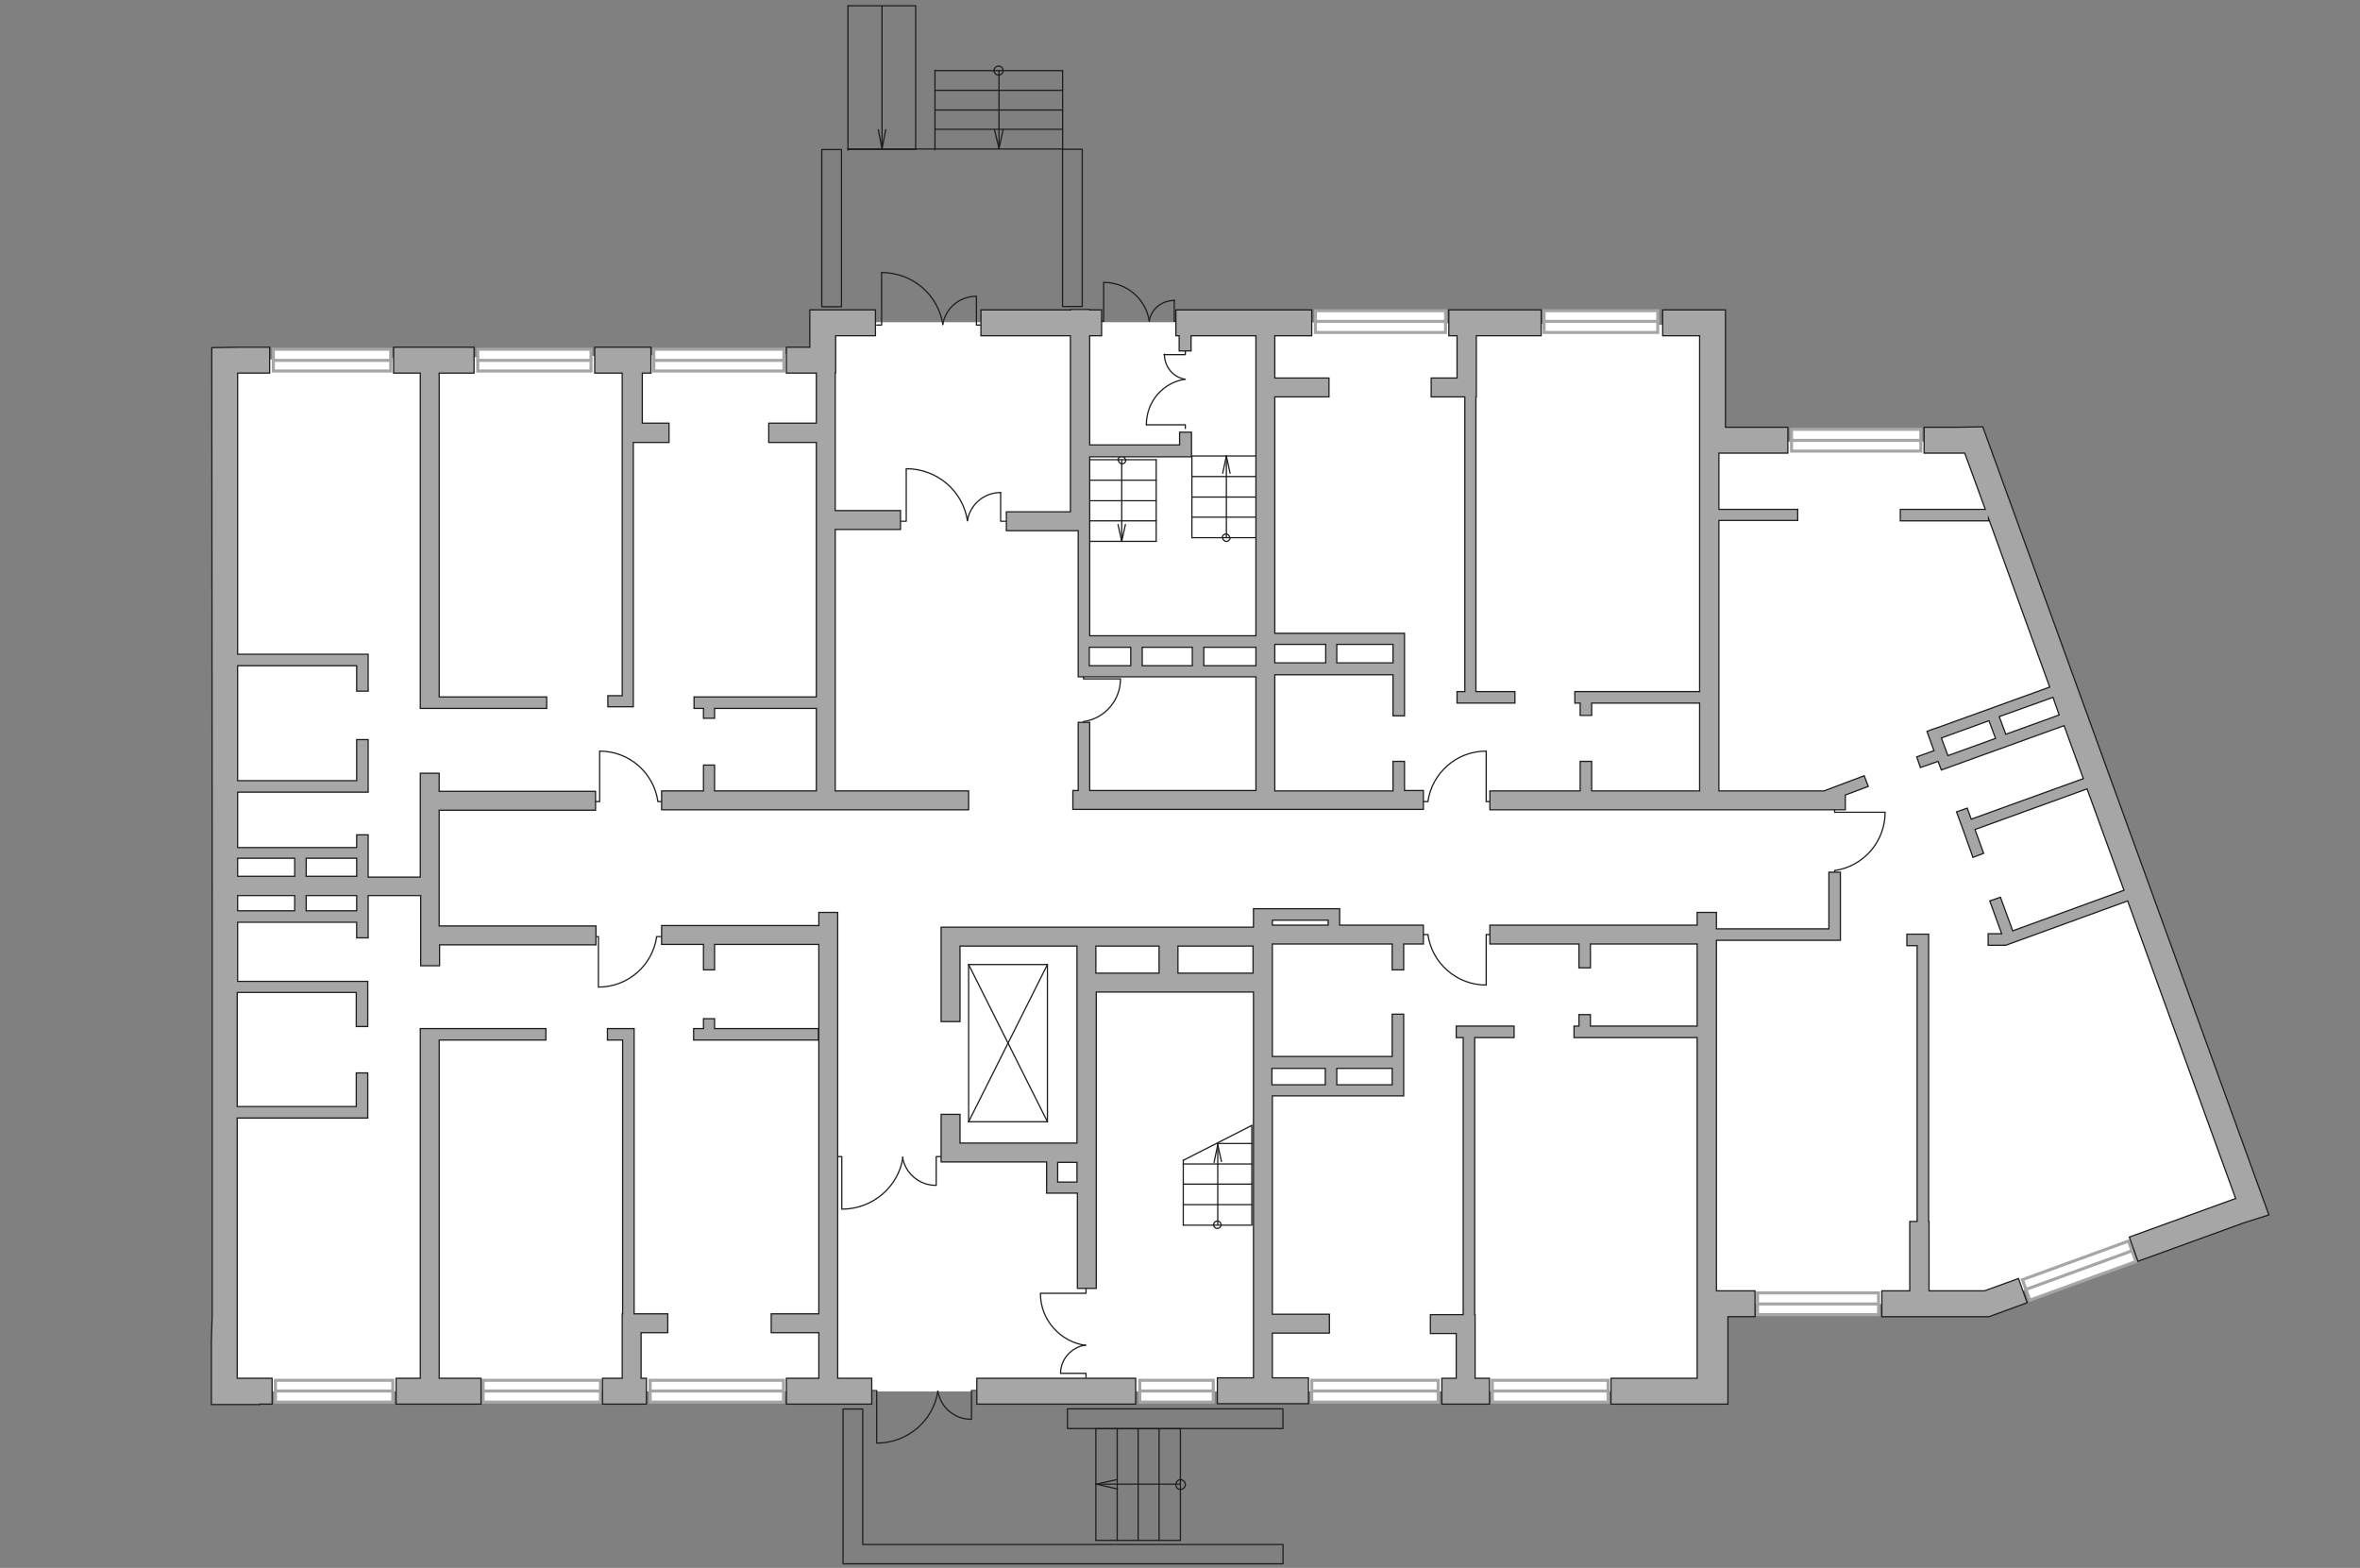<?xml version="1.0" encoding="utf-8"?>
<!-- Generator: Adobe Illustrator 25.1.0, SVG Export Plug-In . SVG Version: 6.00 Build 0)  -->
<svg version="1.1" id="Слой_1" xmlns="http://www.w3.org/2000/svg" xmlns:xlink="http://www.w3.org/1999/xlink" x="0px" y="0px"
	 viewBox="0 0 575 382" style="enable-background:new 0 0 575 382;" xml:space="preserve">
<rect x="0" y="0" width="575" height="382" fill="#808080" stroke="none"/>
<style type="text/css">
	.st0{fill:#FFFFFF;}
	.st1{fill:#FFFFFF;stroke:#A6A6A6;stroke-width:0.75;stroke-linecap:round;stroke-miterlimit:10;}
	.st2{fill:none;stroke:#1D1D1B;stroke-width:0.3;stroke-linecap:round;stroke-linejoin:round;stroke-miterlimit:10;}
	.st3{fill:none;stroke:#1D1D1B;stroke-width:0.3;stroke-miterlimit:22.926;}
	.st4{fill:#A6A6A6;stroke:#1D1D1B;stroke-width:0.3;stroke-miterlimit:10;}
</style>
<polygon id="bg" class="st0" points="54.8,339 416.4,339 416.5,317.7 484.4,317.7 548.9,293.5 479.6,107.6 417.3,107.6 416,79.2 
	310.5,78.5 199.1,78.5 199.1,86.1 54.8,87.7 "/>
<g id="windows">
	<g>
		<rect x="376.2" y="75.7" class="st1" width="27.7" height="5.3"/>
		<line class="st1" x1="376.2" y1="78.3" x2="404" y2="78.3"/>
	</g>
	<g>
		<rect x="436.5" y="104.6" class="st1" width="31.5" height="5.3"/>
		<line class="st1" x1="436.5" y1="107.3" x2="468" y2="107.3"/>
	</g>
	<g>
		<rect x="428.2" y="315" class="st1" width="29.5" height="5.3"/>
		<line class="st1" x1="428.2" y1="317.7" x2="457.7" y2="317.7"/>
	</g>
	<g>
		
			<rect x="492.7" y="306.8" transform="matrix(0.94 -0.342 0.342 0.94 -75.317 191.894)" class="st1" width="27.5" height="5.3"/>
		<line class="st1" x1="493.5" y1="314.2" x2="519.3" y2="304.8"/>
	</g>
	<g>
		<rect x="320.5" y="75.7" class="st1" width="31.7" height="5.3"/>
		<line class="st1" x1="320.5" y1="78.3" x2="352.2" y2="78.3"/>
	</g>
	<g>
		<rect x="159.3" y="85.1" class="st1" width="31.7" height="5.3"/>
		<line class="st1" x1="159.3" y1="87.8" x2="190.9" y2="87.8"/>
	</g>
	<g>
		<rect x="116.4" y="85.1" class="st1" width="27.6" height="5.3"/>
		<line class="st1" x1="116.4" y1="87.8" x2="144" y2="87.8"/>
	</g>
	<g>
		<rect x="66.6" y="85.1" class="st1" width="28.6" height="5.3"/>
		<line class="st1" x1="66.6" y1="87.8" x2="95.2" y2="87.8"/>
	</g>
	<g>
		<rect x="67.1" y="336.3" class="st1" width="28.6" height="5.3"/>
		<line class="st1" x1="67.1" y1="338.9" x2="95.7" y2="338.9"/>
	</g>
	<g>
		<rect x="117.7" y="336.3" class="st1" width="28.6" height="5.3"/>
		<line class="st1" x1="117.7" y1="338.9" x2="146.3" y2="338.9"/>
	</g>
	<g>
		<rect x="158.4" y="336.3" class="st1" width="32.5" height="5.3"/>
		<line class="st1" x1="158.4" y1="338.9" x2="190.8" y2="338.9"/>
	</g>
	<g>
		<rect x="277.7" y="336.3" class="st1" width="17.9" height="5.3"/>
		<line class="st1" x1="277.7" y1="338.9" x2="295.6" y2="338.9"/>
	</g>
	<g>
		<rect x="319.6" y="336.3" class="st1" width="30.8" height="5.3"/>
		<line class="st1" x1="319.6" y1="338.9" x2="350.4" y2="338.9"/>
	</g>
	<g>
		<rect x="363.6" y="336.3" class="st1" width="28.2" height="5.3"/>
		<line class="st1" x1="363.6" y1="338.9" x2="391.9" y2="338.9"/>
	</g>
</g>
<g id="plan">
	<g>
		<line class="st2" x1="288.3" y1="293.5" x2="305" y2="293.5"/>
		<line class="st2" x1="305" y1="288.5" x2="288.3" y2="288.5"/>
		<line class="st2" x1="305" y1="298.4" x2="305" y2="274.2"/>
		<line class="st2" x1="305" y1="283.6" x2="288.3" y2="283.6"/>
		<g>
			<line class="st2" x1="297.6" y1="283" x2="296.7" y2="278.9"/>
			<line class="st2" x1="296.7" y1="278.9" x2="295.8" y2="283.2"/>
			<line class="st2" x1="296.7" y1="298.4" x2="296.7" y2="278.5"/>
		</g>
		<g>
			<path class="st2" d="M295.7,298.4c0-0.5,0.4-0.9,0.9-0.9c0.5,0,0.9,0.4,0.9,0.9"/>
			<path class="st2" d="M297.5,298.4c0,0.5-0.4,0.9-0.9,0.9c-0.5,0-0.9-0.4-0.9-0.9"/>
		</g>
		<line class="st2" x1="305" y1="298.5" x2="288.3" y2="298.5"/>
		<line class="st2" x1="305" y1="278.6" x2="296.6" y2="278.6"/>
		<line class="st2" x1="288.3" y1="298.5" x2="288.3" y2="282.7"/>
		<line class="st2" x1="305" y1="274.2" x2="288.3" y2="282.7"/>
	</g>
	<g>
		<g>
			<line class="st2" x1="287.6" y1="348.1" x2="266.9" y2="348.1"/>
			<g>
				<line class="st2" x1="272.2" y1="375.3" x2="272.2" y2="348.1"/>
				<line class="st2" x1="267" y1="348.1" x2="267" y2="375.3"/>
				<line class="st2" x1="277.3" y1="348.1" x2="277.3" y2="375.3"/>
				<g>
					<line class="st2" x1="272.1" y1="360.5" x2="267.1" y2="361.6"/>
					<line class="st2" x1="267.1" y1="361.6" x2="272.3" y2="362.8"/>
					<line class="st2" x1="287.6" y1="361.6" x2="267.1" y2="361.6"/>
				</g>
				<g>
					<path class="st2" d="M287.6,362.9c-0.6,0-1.1-0.5-1.1-1.2c0-0.6,0.5-1.2,1.1-1.2"/>
					<path class="st2" d="M287.6,360.5c0.6,0,1.2,0.5,1.2,1.2c0,0.6-0.5,1.2-1.2,1.2"/>
				</g>
				<line class="st2" x1="287.6" y1="348.1" x2="287.6" y2="375.3"/>
				<line class="st2" x1="282.4" y1="348.1" x2="282.4" y2="375.3"/>
			</g>
			<line class="st2" x1="287.6" y1="375.3" x2="267" y2="375.3"/>
		</g>
		
			<rect x="260.1" y="343.3" transform="matrix(-1 -1.224647e-16 1.224647e-16 -1 572.679 691.348)" class="st2" width="52.5" height="4.8"/>
		<polygon class="st2" points="210.2,381 312.6,381 312.6,376.3 210.2,376.3 210.2,343.3 205.4,343.3 205.4,376.3 205.4,381 		"/>
	</g>
	<g>
		<line class="st2" x1="227.8" y1="31.5" x2="258.9" y2="31.5"/>
		<line class="st2" x1="258.9" y1="36.3" x2="206.6" y2="36.3"/>
		<line class="st2" x1="258.9" y1="26.8" x2="227.8" y2="26.8"/>
		<line class="st2" x1="258.9" y1="17.2" x2="258.9" y2="36.4"/>
		<g>
			<g>
				<line class="st2" x1="244.4" y1="31.6" x2="243.4" y2="36.2"/>
				<line class="st2" x1="243.4" y1="36.2" x2="242.3" y2="31.6"/>
				<line class="st2" x1="243.4" y1="17.2" x2="243.4" y2="36.2"/>
			</g>
			<g>
				<path class="st2" d="M242.2,17.2c0,0.6,0.5,1.1,1.1,1.1c0.6,0,1.1-0.5,1.1-1.1"/>
				<path class="st2" d="M244.4,17.2c0-0.6-0.5-1.1-1.1-1.1c-0.6,0-1.1,0.5-1.1,1.1"/>
			</g>
		</g>
		<line class="st2" x1="258.9" y1="17.2" x2="227.8" y2="17.2"/>
		<line class="st2" x1="258.9" y1="22" x2="227.8" y2="22"/>
		<line class="st2" x1="227.8" y1="17.1" x2="227.8" y2="36.5"/>
	</g>
	<g>
		<line class="st2" x1="223.1" y1="36.4" x2="206.6" y2="36.4"/>
		<line class="st2" x1="223.1" y1="1.5" x2="223.1" y2="36.4"/>
		<g>
			<line class="st2" x1="215.8" y1="31.6" x2="214.9" y2="36.3"/>
			<line class="st2" x1="214.9" y1="36.3" x2="214" y2="31.6"/>
			<line class="st2" x1="214.9" y1="1.5" x2="214.9" y2="36.3"/>
		</g>
		<line class="st2" x1="223.1" y1="1.4" x2="206.6" y2="1.4"/>
		<line class="st2" x1="206.6" y1="1.4" x2="206.6" y2="36.6"/>
	</g>
	
		<rect x="242.1" y="53.1" transform="matrix(-1.836970e-16 1 -1 -1.836970e-16 316.782 -205.731)" class="st2" width="38.3" height="4.8"/>
	
		<rect x="183.5" y="53.1" transform="matrix(-1.836970e-16 1 -1 -1.836970e-16 258.119 -147.068)" class="st2" width="38.3" height="4.8"/>
	<g>
		<line class="st2" x1="281.7" y1="117" x2="265" y2="117"/>
		<line class="st2" x1="265" y1="122" x2="281.7" y2="122"/>
		<line class="st2" x1="265" y1="112" x2="265" y2="131.9"/>
		<line class="st2" x1="265" y1="126.9" x2="281.7" y2="126.9"/>
		<g>
			<line class="st2" x1="272.4" y1="127.8" x2="273.3" y2="131.9"/>
			<line class="st2" x1="273.3" y1="131.9" x2="274.2" y2="127.8"/>
			<line class="st2" x1="273.3" y1="112.1" x2="273.3" y2="131.9"/>
		</g>
		<g>
			<path class="st2" d="M274.3,112.1c0,0.5-0.4,0.9-0.9,0.9c-0.5,0-0.9-0.4-0.9-0.9"/>
			<path class="st2" d="M272.4,112.1c0-0.5,0.4-0.9,0.9-0.9c0.5,0,0.9,0.4,0.9,0.9"/>
		</g>
		<line class="st2" x1="265" y1="112" x2="281.7" y2="112"/>
		<line class="st2" x1="265" y1="131.9" x2="281.7" y2="131.9"/>
		<line class="st2" x1="281.7" y1="112" x2="281.7" y2="131.9"/>
	</g>
	<g>
		<line class="st2" x1="290.4" y1="126" x2="307.1" y2="126"/>
		<line class="st2" x1="307.1" y1="121.1" x2="290.4" y2="121.1"/>
		<line class="st2" x1="307.1" y1="131" x2="307.1" y2="111.1"/>
		<line class="st2" x1="307.1" y1="116.1" x2="290.4" y2="116.1"/>
		<g>
			<line class="st2" x1="299.7" y1="115.3" x2="298.8" y2="111.1"/>
			<line class="st2" x1="298.8" y1="111.1" x2="297.9" y2="115.3"/>
			<line class="st2" x1="298.8" y1="131" x2="298.8" y2="111.1"/>
		</g>
		<g>
			<path class="st2" d="M297.8,131c0-0.5,0.4-0.9,0.9-0.9c0.5,0,0.9,0.4,0.9,0.9"/>
			<path class="st2" d="M299.7,131c0,0.5-0.4,0.9-0.9,0.9c-0.5,0-0.9-0.4-0.9-0.9"/>
		</g>
		<line class="st2" x1="307.1" y1="131" x2="290.4" y2="131"/>
		<line class="st2" x1="307.1" y1="111.1" x2="290.4" y2="111.1"/>
		<line class="st2" x1="290.4" y1="131" x2="290.4" y2="111.1"/>
	</g>
	<g>
		<g>
			<polyline class="st2" points="283.6,86.4 288.8,86.4 288.8,85.5 			"/>
			<path class="st2" d="M288.8,92.4"/>
			<path class="st2" d="M288.8,92.4c-2.9-0.4-5.1-3-5.1-6.1"/>
		</g>
		<g>
			<polyline class="st2" points="279.3,103.5 288.8,103.5 288.8,104.4 			"/>
			<path class="st2" d="M288.8,92.4"/>
			<path class="st2" d="M288.7,92.4c-5.3,0.8-9.4,5.4-9.4,11.1"/>
		</g>
	</g>
	<g>
		<g>
			<polyline class="st2" points="286.1,73.1 286.1,78.3 286.9,78.3 			"/>
			<path class="st2" d="M280,78.3"/>
			<path class="st2" d="M280,78.3c0.4-2.9,3-5.1,6.1-5.1"/>
		</g>
		<g>
			<polyline class="st2" points="268.9,68.9 268.9,78.3 268,78.3 			"/>
			<path class="st2" d="M280,78.3"/>
			<path class="st2" d="M280,78.2c-0.8-5.3-5.4-9.4-11.1-9.4"/>
		</g>
	</g>
	<path class="st3" d="M162,228.2h-2c-1,7-7,12.3-14.2,12.3v-12.3l-2.1,0"/>
	<path class="st3" d="M162.3,195.3h-2c-1-7-7-12.3-14.2-12.3v12.3l-2.1,0"/>
	<path class="st3" d="M345.9,227.7h2c1,7,7,12.3,14.2,12.3v-12.3l2.1,0"/>
	<path class="st3" d="M447,214.1v-2c7-1,12.3-7,12.3-14.2H447l0-2.1"/>
	<path class="st3" d="M345.9,195.3h2c1-7,7-12.3,14.2-12.3v12.3l2.1,0"/>
	<g>
		<line class="st2" x1="236" y1="235" x2="255.2" y2="235"/>
		<line class="st2" x1="255.2" y1="235" x2="255.2" y2="273.3"/>
		<line class="st2" x1="255.2" y1="273.3" x2="236" y2="273.3"/>
		<line class="st2" x1="236" y1="273.3" x2="236" y2="235"/>
		<line class="st2" x1="236" y1="273.3" x2="255.2" y2="235"/>
		<line class="st2" x1="255.2" y1="273.3" x2="236" y2="235"/>
	</g>
	<g>
		<g>
			<polyline class="st2" points="236.7,345.8 236.7,338.8 237.8,338.8 			"/>
			<path class="st2" d="M228.5,338.8"/>
			<path class="st2" d="M228.5,338.9c0.6,3.9,4,6.9,8.1,6.9"/>
		</g>
		<g>
			<polyline class="st2" points="213.6,351.5 213.6,338.8 212.4,338.8 			"/>
			<path class="st2" d="M228.5,338.8"/>
			<path class="st2" d="M228.5,339c-1.1,7.1-7.3,12.6-14.9,12.6"/>
		</g>
	</g>
	<g>
		<g>
			<polyline class="st2" points="228.1,288.8 228.1,281.8 229.2,281.8 			"/>
			<path class="st2" d="M219.9,281.8"/>
			<path class="st2" d="M219.9,281.9c0.6,3.9,4,6.9,8.1,6.9"/>
		</g>
		<g>
			<polyline class="st2" points="205.1,294.5 205.1,281.8 203.8,281.8 			"/>
			<path class="st2" d="M220,281.8"/>
			<path class="st2" d="M220,282c-1.1,7.1-7.3,12.6-14.9,12.6"/>
		</g>
	</g>
	<g>
		<g>
			<polyline class="st2" points="243.8,120 243.8,127 245,127 			"/>
			<path class="st2" d="M235.7,127"/>
			<path class="st2" d="M235.7,126.9c0.6-3.9,4-6.9,8.1-6.9"/>
		</g>
		<g>
			<polyline class="st2" points="220.8,114.3 220.8,127 219.6,127 			"/>
			<path class="st2" d="M235.7,127"/>
			<path class="st2" d="M235.7,126.8c-1.1-7.1-7.3-12.6-14.9-12.6"/>
		</g>
	</g>
	<g>
		<g>
			<polyline class="st2" points="237.9,72.2 237.9,79.2 239,79.2 			"/>
			<path class="st2" d="M229.7,79.2"/>
			<path class="st2" d="M229.7,79.1c0.6-3.9,4-6.9,8.1-6.9"/>
		</g>
		<g>
			<polyline class="st2" points="214.8,66.4 214.8,79.2 213.6,79.2 			"/>
			<path class="st2" d="M229.7,79.2"/>
			<path class="st2" d="M229.7,79c-1.1-7.1-7.3-12.6-14.9-12.6"/>
		</g>
	</g>
	<g>
		<g>
			<polyline class="st2" points="258.5,334.6 264.6,334.6 264.6,335.6 			"/>
			<path class="st2" d="M264.6,327.7"/>
			<path class="st2" d="M264.5,327.7c-3.4,0.5-6.1,3.4-6.1,6.9"/>
		</g>
		<g>
			<polyline class="st2" points="253.5,315.1 264.6,315.1 264.6,314.1 			"/>
			<path class="st2" d="M264.6,327.7"/>
			<path class="st2" d="M264.5,327.8c-6.2-0.9-11-6.2-11-12.6"/>
		</g>
	</g>
	<path class="st3" d="M264,177.2v-1.4c5.1-0.7,9-5.1,9-10.4l-9,0l0-1.6"/>
	<rect x="238" y="335.8" class="st4" width="38.7" height="6.3"/>
	<polygon class="st4" points="158.6,90.9 158.6,84.6 144.9,84.6 144.9,90.9 151.6,90.9 151.6,169.5 148.1,169.5 148.1,172.2 
		154.3,172.2 154.3,107.8 163,107.8 163,103.1 156.5,103.1 156.5,90.9 	"/>
	<path class="st4" d="M342,236.3V230h4.8v-4.6h-20.4v-4h-21v0.9h0v3.6H267h-0.7h-37v23h4.6v-18.4h28.5v48h-28.5v-7h-4.6v11.6h25.7
		v7.6h7.5v23.2h4.6v-72.2h38.3v94h-8.8v6.3h22.2v-6.3H310v-10.9h13.9v-4.6H310v-53.2h32v-19.9h-2.8v10.3H310V230h29.2v6.3H342z
		 M257.7,288v-4.8h4.7v4.8H257.7z M267,230.5h15.4v6.6H267V230.5z M287,237.1v-6.6h18.3v6.6H287z M339.2,264.3h-13.5v-4h13.5V264.3z
		 M322.9,260.3v4h-13v-4H322.9z M310,224.2h13.6v1.2H310V224.2z"/>
	<polygon class="st4" points="107,90.9 115.5,90.9 115.5,84.6 95.9,84.6 95.9,90.9 102.4,90.9 102.4,171.2 102.4,171.2 102.4,172.6 
		133.2,172.6 133.2,169.8 107,169.8 	"/>
	<polygon class="st4" points="204.1,225.5 204.1,222.3 199.5,222.3 199.5,225.5 161.2,225.5 161.2,230.1 171.4,230.1 171.4,236.3 
		174.1,236.3 174.1,230.1 199.5,230.1 199.5,320.1 187.9,320.1 187.9,324.7 199.5,324.7 199.5,335.8 191.6,335.8 191.6,342.1 
		212.4,342.1 212.4,335.8 204.1,335.8 204.1,226.7 	"/>
	<polygon class="st4" points="199.4,250.6 174.1,250.6 174.1,248.2 171.4,248.2 171.4,250.6 169,250.6 169,253.4 171.4,253.4 
		171.6,253.4 199.4,253.4 	"/>
	<polygon class="st4" points="162.7,324.7 162.7,320.1 154.5,320.1 154.5,250.6 148,250.6 148,253.4 151.7,253.4 151.7,320.1 
		151.6,320.1 151.6,335.8 146.8,335.8 146.8,342.1 157.5,342.1 157.5,335.8 156.2,335.8 156.2,324.7 	"/>
	<polygon class="st4" points="187.3,103.1 187.3,107.8 198.9,107.8 198.9,169.8 169.1,169.8 169.1,172.6 171.4,172.6 171.4,175 
		174.1,175 174.1,172.6 198.9,172.6 198.9,192.7 174.1,192.7 174.1,186.4 171.4,186.4 171.4,192.7 161.2,192.7 161.2,197.3 
		236,197.3 236,192.7 203.5,192.7 203.5,129 219.4,129 219.4,124.4 203.5,124.4 203.5,90.9 203.6,90.9 203.6,81.8 213.3,81.8 
		213.3,75.5 197.3,75.5 197.3,84.6 191.6,84.6 191.6,90.9 198.9,90.9 198.9,103.1 	"/>
	<polygon class="st4" points="133,253.4 133,250.6 102.4,250.6 102.4,252 102.4,252 102.4,335.8 96.5,335.8 96.5,342.1 117.2,342.1 
		117.2,335.8 107,335.8 107,253.4 	"/>
	<g>
		<polygon class="st4" points="454.2,189 444.4,192.7 418.8,192.7 418.8,126.8 438,126.8 438,124.1 418.8,124.1 418.8,110.4 
			435.6,110.4 435.6,104.1 420.4,104.1 420.4,75.5 405.1,75.5 405.1,81.8 414.1,81.8 414.1,110.4 414.1,110.4 414.1,168.5 
			383.7,168.5 383.7,171.3 385,171.3 385,174.3 387.8,174.3 387.8,171.3 414.1,171.3 414.1,192.7 387.8,192.7 387.8,185.5 
			385,185.5 385,192.7 363,192.7 363,197.3 449.6,197.3 449.6,193.7 455.2,191.6 		"/>
		<polygon class="st4" points="355,168.5 355,171.3 369.1,171.3 369.1,168.5 359.6,168.5 359.6,96.7 359.7,96.7 359.7,81.8 
			375.5,81.8 375.5,75.5 353,75.5 353,81.8 355,81.8 355,92.1 348.7,92.1 348.7,96.7 356.9,96.7 356.9,168.5 		"/>
		<path class="st4" d="M342.2,185.5h-2.8v7.2h-28.8v-28.3h28.8v10h2.8v-20.1h-31.6V96.7h13.2v-4.6h-13.2V81.8h9v-6.3h-9v0H306v0
			h-19.5v6.3h0.8v3.7h2.9v-3.7H306v73.1h-40.5v-25.5v-0.6v-17.5h24.8v-6h-2.9v3.1h-21.9V81.8h2.9v-6.3h-2.9v-0.1h-4.6v0.1H239v6.3
			h21.8v42.9h-15.6v4.6h17.5v25.5v2.8v7.3h0.3v0h43v27.7h-40.5V176h-2.8v16.6h-1.3v4.6h85.4v-4.6h-4.6V185.5z M325.7,157h13.7v4.5
			h-13.7V157z M310.6,157h12.4v4.5h-12.4V157z M275.5,162.2h-10.1v-4.5h10.1V162.2z M290.5,162.2h-12.2v-4.5h12.2V162.2z M306,162.2
			h-12.7v-4.5H306V162.2z"/>
	</g>
	<path class="st4" d="M51.6,168.7 M51.5,326.8v15.4h11.8v-0.1h3v-6.3h-8.5v-63.4h31.8v-11h-2.8v8.2h-29v-27.8h29v8.3h2.8v-11H57.9
		v-14.4h29v3.8h2.8v-10.3h12.8v17.1h4.6v-5.1h38.1v-4.6H107v-28.2h38.1v-4.6H107v-4.4h-4.6v25.3H89.7v-10.3h-2.8v3.1h-29V193h31.8
		v-12.8h-2.8v10h-29v-28h29v6.2h2.8v-9H57.9V90.9h7.8v-6.3h-5.1h-2.7l-6.3,0.1l0.1,144.5v91.3L51.5,326.8z M57.9,218.2h13.9v3.7
		H57.9V218.2z M86.9,221.9H74.6v-3.7h12.3V221.9z M86.9,213.5H74.6v-4.4h12.3V213.5z M71.8,209.1v4.4H57.9v-4.4H71.8z"/>
	<polygon class="st4" points="356.5,250 354.8,250 354.8,252.8 356.5,252.8 356.5,320.3 348.5,320.3 348.5,324.9 354.8,324.9 
		354.8,335.8 351.3,335.8 351.3,342.1 362.9,342.1 362.9,335.8 359.4,335.8 359.4,320.3 359.3,320.3 359.3,252.8 368.9,252.8 
		368.9,250 357.4,250 	"/>
	<polygon class="st4" points="493.9,317.4 491.8,311.5 483.5,314.5 470,314.5 470,297.6 469.9,297.6 469.9,227.6 464.6,227.6 
		464.6,230.4 467.1,230.4 467.1,297.6 465.3,297.6 465.3,314.5 458.5,314.5 458.5,320.8 484.6,320.8 	"/>
	<polygon class="st4" points="448.4,229.1 448.4,212.5 445.6,212.5 445.6,226.3 418.2,226.3 418.2,222.3 413.5,222.3 413.5,225.4 
		363,225.4 363,230 384.7,230 384.7,235.8 387.5,235.8 387.5,230 413.5,230 413.5,250 387.5,250 387.5,247.2 384.7,247.2 384.7,250 
		383.5,250 383.5,252.8 413.5,252.8 413.5,335.8 392.5,335.8 392.5,342.1 421,342.1 421,320.8 427.6,320.8 427.6,314.5 418.2,314.5 
		418.2,229.1 	"/>
	<path class="st4" d="M552.8,296l-69.7-192l-6.7,0.1h-7.6v6.3h9.9l5,13.7H463v2.8h21.5v-0.6l14.9,41.1l-26.8,9.7l-1.8,0.6l0,0
		l-1.3,0.5l1.7,4.7l-4.2,1.5l0.9,2.6l4.3-1.5l0.8,2.1l29.9-10.8l4.7,12.9l-26.8,9.7l-0.5,0.2l-1-2.7l-2.6,0.9l1.9,5.2l0,0l2.1,5.9
		l2.6-1l-2.1-5.8l27.3-9.9l9,24.7l-26.6,9.7l-0.5,0.2l-3-8.2l-2.6,0.9l2.9,8h-3.3v2.8h4.3l0,0l29.7-10.8l26.3,72.5l-25.9,9.4
		l2.1,5.9l25.9-9.4L552.8,296z M473,179.8l11.6-4.2l1.6,4.3l-11.6,4.2L473,179.8z M488.7,178.9l-1.6-4.3l13.1-4.7l1.5,4.3
		L488.7,178.9z"/>
</g>
</svg>
